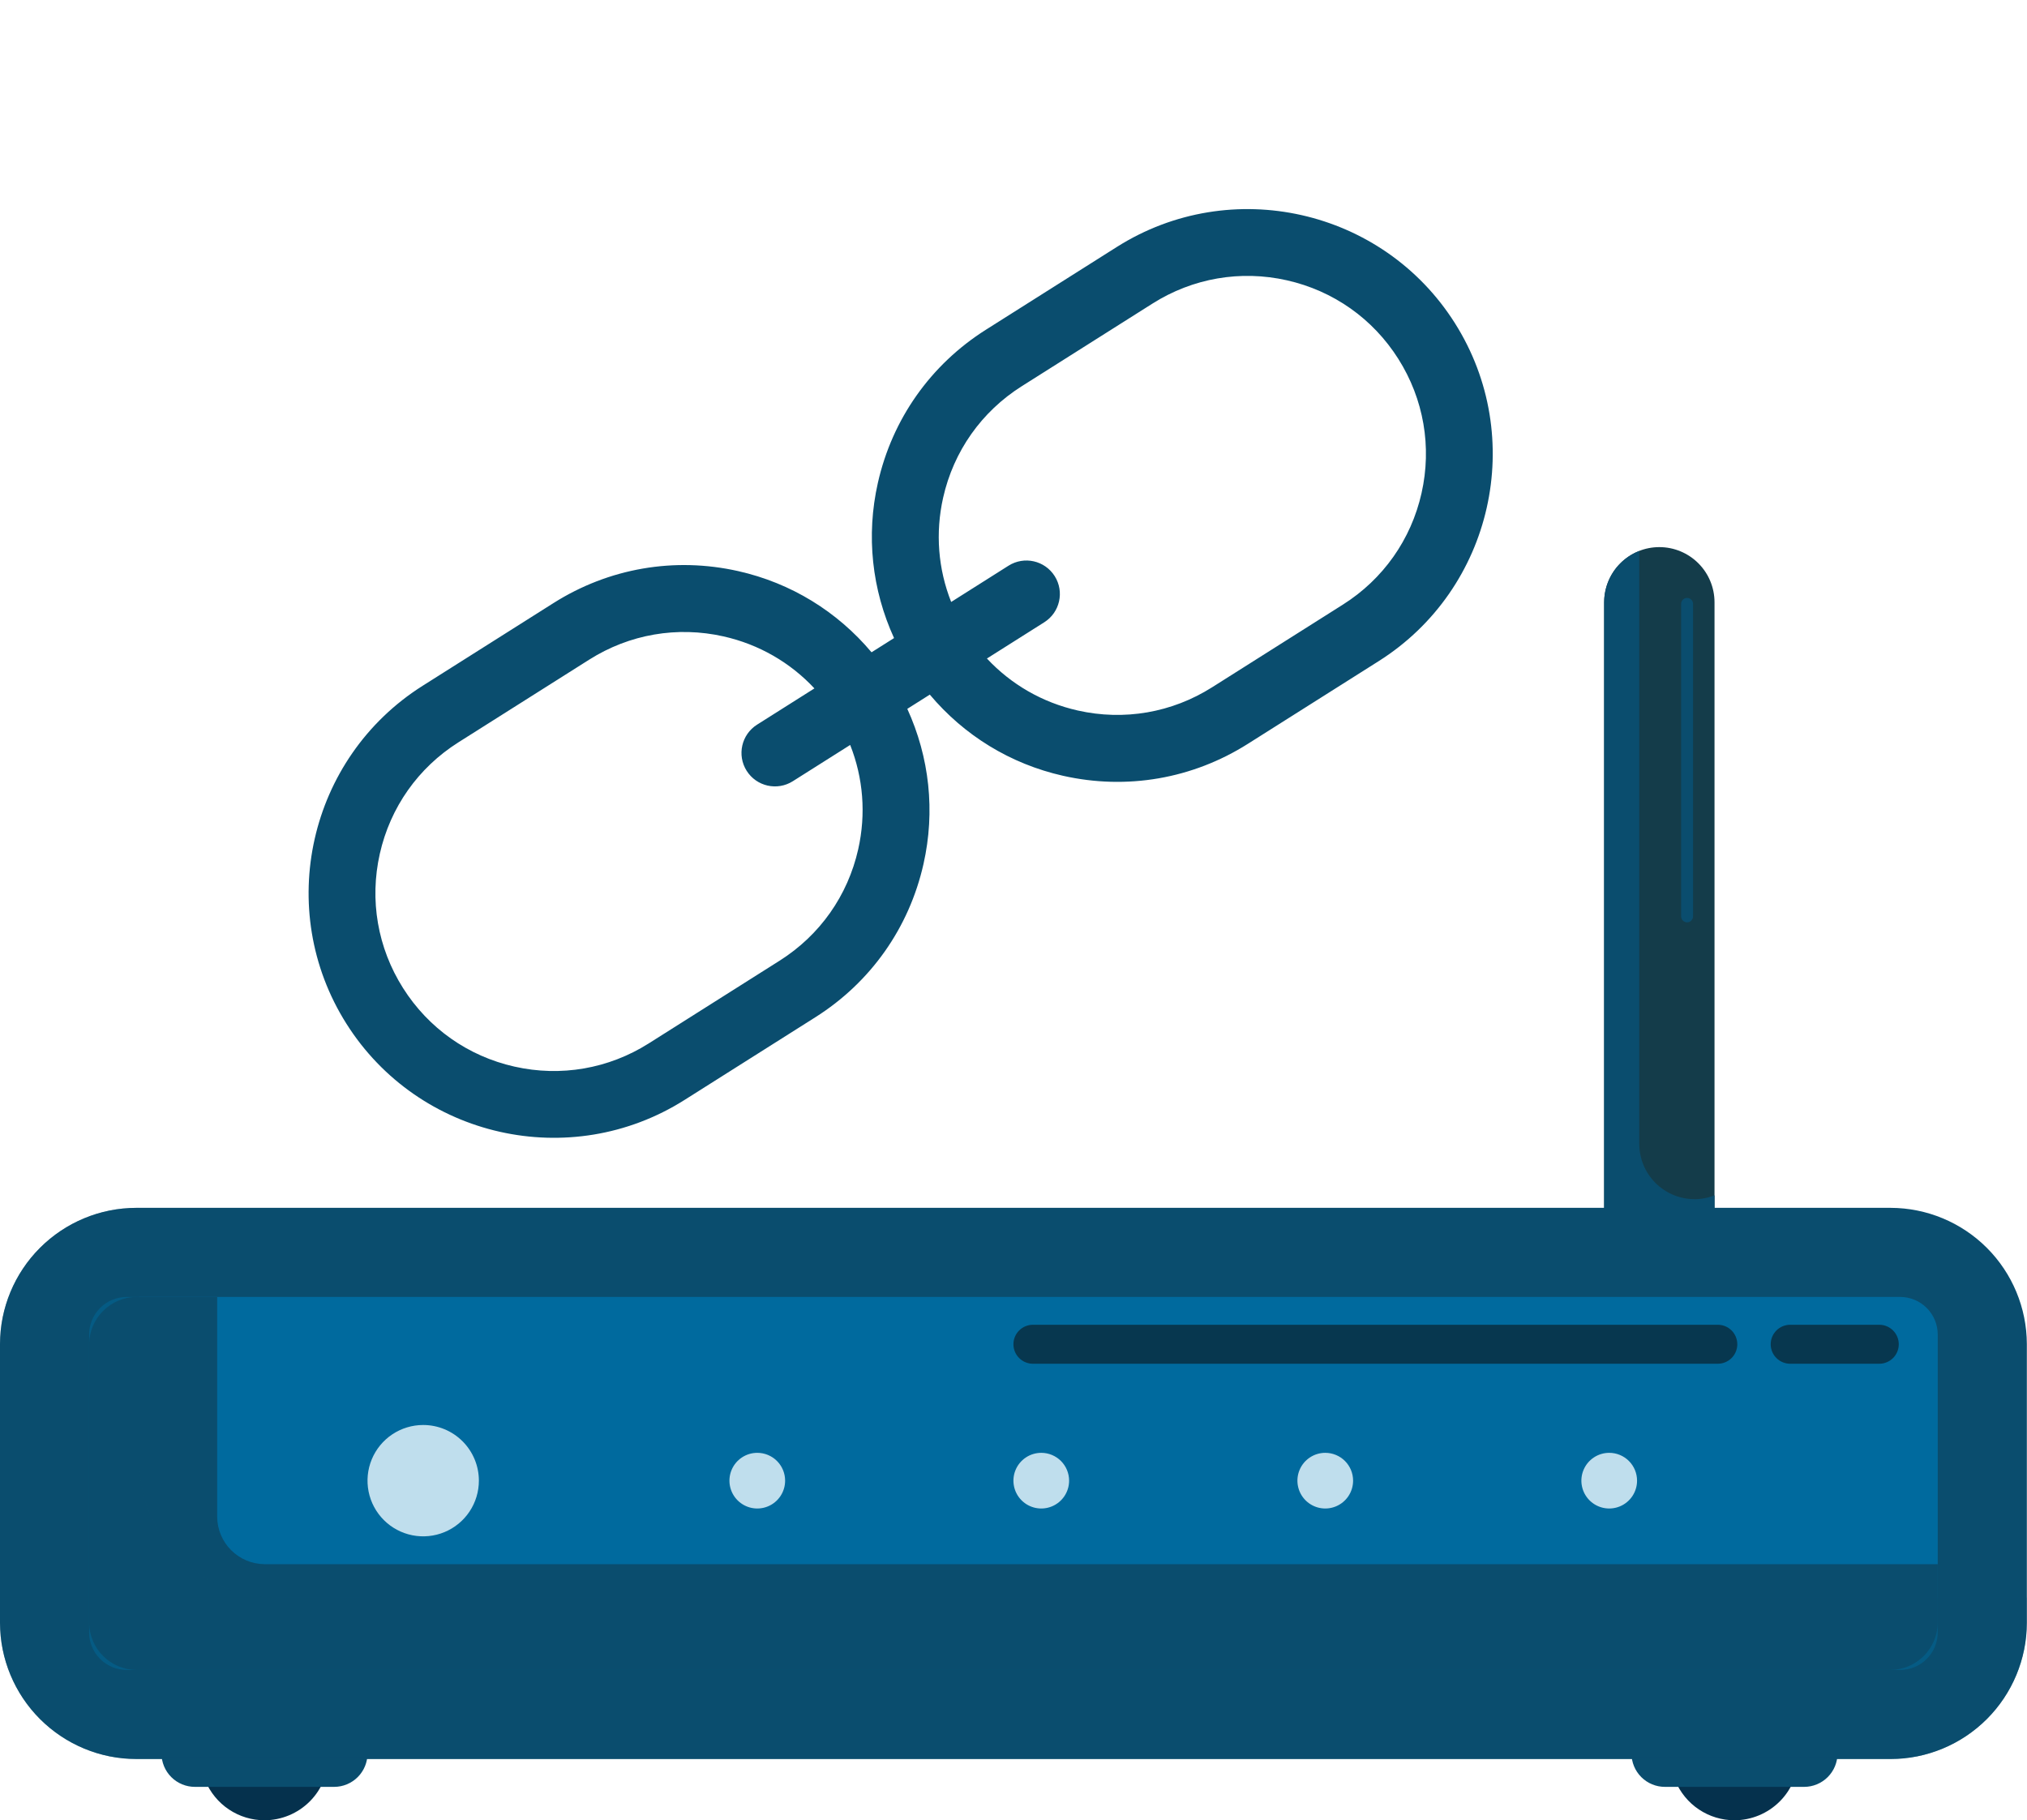 <svg width="589" height="529" viewBox="0 0 589 529" fill="none" xmlns="http://www.w3.org/2000/svg">
<path d="M76.862 529C73.181 529 69.584 527.909 66.524 525.864C63.464 523.82 61.079 520.913 59.67 517.513C58.262 514.113 57.894 510.372 58.611 506.762C59.329 503.153 61.102 499.837 63.704 497.235C66.306 494.632 69.622 492.86 73.231 492.142C76.841 491.424 80.582 491.793 83.983 493.201C87.383 494.609 90.289 496.994 92.334 500.055C94.378 503.115 95.469 506.712 95.469 510.392C95.455 515.323 93.49 520.048 90.003 523.534C86.517 527.02 81.792 528.986 76.862 529Z" fill="#05314D"/>
<path d="M97.084 519.294H56.634C54.059 519.294 51.59 518.272 49.769 516.451C47.949 514.63 46.926 512.161 46.926 509.586C46.926 507.012 47.949 504.542 49.769 502.722C51.59 500.901 54.059 499.878 56.634 499.878H97.084C99.658 499.878 102.127 500.901 103.948 502.722C105.769 504.542 106.791 507.012 106.791 509.586C106.791 512.161 105.769 514.63 103.948 516.451C102.127 518.272 99.658 519.294 97.084 519.294Z" fill="#0A4D6E"/>
<path d="M504.006 529C500.326 529 496.728 527.909 493.668 525.864C490.608 523.82 488.223 520.913 486.815 517.513C485.407 514.113 485.038 510.372 485.756 506.762C486.474 503.153 488.246 499.837 490.849 497.235C493.451 494.632 496.766 492.86 500.376 492.142C503.986 491.424 507.727 491.793 511.127 493.201C514.527 494.609 517.433 496.994 519.478 500.055C521.523 503.115 522.614 506.712 522.614 510.392C522.6 515.323 520.635 520.048 517.148 523.534C513.662 527.021 508.937 528.986 504.006 529Z" fill="#05314D"/>
<path d="M524.232 519.294H483.782C481.207 519.294 478.738 518.272 476.918 516.451C475.097 514.63 474.074 512.161 474.074 509.586C474.074 507.012 475.097 504.542 476.918 502.722C478.738 500.901 481.207 499.878 483.782 499.878H524.232C526.807 499.878 529.276 500.901 531.097 502.722C532.917 504.542 533.94 507.012 533.94 509.586C533.94 512.161 532.917 514.63 531.097 516.451C529.276 518.272 526.807 519.294 524.232 519.294Z" fill="#0A4D6E"/>
<path d="M482.164 443.249C477.915 443.236 473.844 441.542 470.84 438.538C467.835 435.534 466.142 431.463 466.129 427.214V175.035C466.129 170.782 467.818 166.704 470.826 163.697C473.833 160.689 477.911 159 482.164 159C486.417 159 490.496 160.689 493.503 163.697C496.51 166.704 498.2 170.782 498.2 175.035V427.213C498.187 431.461 496.493 435.532 493.489 438.537C490.485 441.541 486.414 443.234 482.165 443.247" fill="#143C4A"/>
<path d="M492.369 348.497C488.121 348.484 484.049 346.791 481.045 343.787C478.041 340.782 476.347 336.711 476.335 332.463V160.121C473.335 161.299 470.759 163.35 468.94 166.009C467.12 168.669 466.142 171.813 466.131 175.035V427.212C466.131 431.465 467.82 435.544 470.828 438.551C473.835 441.558 477.913 443.248 482.166 443.248C486.419 443.248 490.498 441.558 493.505 438.551C496.512 435.544 498.202 431.465 498.202 427.212V347.386C496.345 348.123 494.366 348.502 492.369 348.506" fill="#0A4D6E"/>
<path d="M549.38 511.203H39.576C29.089 511.174 19.04 506.995 11.624 499.579C4.208 492.163 0.029 482.114 0 471.627V390.595C0.029 380.108 4.208 370.058 11.624 362.643C19.039 355.227 29.089 351.048 39.576 351.019H549.38C559.867 351.048 569.916 355.227 577.332 362.643C584.748 370.059 588.927 380.108 588.956 390.595V471.632C588.926 482.119 584.747 492.169 577.332 499.584C569.916 507 559.867 511.179 549.38 511.209" fill="#0A4D6E"/>
<path d="M36.825 376.912H552.132C555.031 376.912 557.812 378.063 559.862 380.113C561.912 382.163 563.063 384.944 563.063 387.843V474.385C563.063 477.284 561.912 480.064 559.862 482.114C557.812 484.164 555.031 485.316 552.132 485.316H36.825C33.926 485.316 31.145 484.164 29.095 482.114C27.044 480.063 25.893 477.283 25.893 474.383V387.844C25.893 384.945 27.044 382.164 29.095 380.114C31.145 378.063 33.926 376.912 36.825 376.912Z" fill="#006A9E"/>
<path d="M76.79 454.575C73.176 454.527 69.723 453.071 67.167 450.515C64.611 447.959 63.154 444.505 63.107 440.891V376.911H39.578C35.963 376.958 32.51 378.415 29.954 380.971C27.398 383.527 25.94 386.98 25.893 390.594V471.633C25.94 475.247 27.398 478.7 29.954 481.256C32.51 483.812 35.963 485.269 39.578 485.316H549.381C552.995 485.268 556.448 483.811 559.004 481.256C561.56 478.7 563.017 475.247 563.065 471.633V454.575H76.79Z" fill="#0A4D6E"/>
<path d="M139.152 430.305C139.152 433.505 138.203 436.634 136.426 439.295C134.648 441.956 132.121 444.03 129.164 445.255C126.207 446.48 122.954 446.8 119.815 446.176C116.676 445.552 113.793 444.011 111.53 441.748C109.267 439.485 107.726 436.602 107.102 433.463C106.478 430.324 106.798 427.07 108.023 424.114C109.248 421.157 111.322 418.63 113.983 416.852C116.644 415.074 119.773 414.126 122.973 414.126C127.264 414.126 131.379 415.831 134.413 418.865C137.447 421.899 139.152 426.014 139.152 430.305Z" fill="#BFDEED"/>
<path d="M228.139 430.305C228.139 431.905 227.665 433.469 226.776 434.8C225.887 436.13 224.623 437.167 223.145 437.779C221.667 438.392 220.04 438.552 218.471 438.24C216.902 437.928 215.46 437.157 214.329 436.026C213.197 434.894 212.427 433.453 212.114 431.883C211.802 430.314 211.962 428.687 212.575 427.209C213.187 425.731 214.224 424.467 215.555 423.578C216.885 422.689 218.449 422.215 220.049 422.215C222.195 422.215 224.253 423.067 225.77 424.584C227.287 426.102 228.139 428.159 228.139 430.305Z" fill="#BFDEED"/>
<path d="M310.659 430.305C310.659 431.905 310.185 433.469 309.296 434.8C308.407 436.13 307.143 437.167 305.665 437.779C304.187 438.392 302.56 438.552 300.991 438.24C299.422 437.928 297.98 437.158 296.849 436.026C295.717 434.895 294.946 433.454 294.634 431.884C294.322 430.315 294.482 428.688 295.094 427.21C295.706 425.732 296.743 424.468 298.073 423.579C299.403 422.69 300.967 422.215 302.567 422.215C304.713 422.215 306.771 423.067 308.288 424.584C309.806 426.101 310.659 428.159 310.659 430.305Z" fill="#BFDEED"/>
<path d="M393.18 430.305C393.18 431.905 392.706 433.469 391.817 434.8C390.928 436.13 389.665 437.167 388.186 437.779C386.708 438.392 385.081 438.552 383.512 438.24C381.943 437.928 380.501 437.157 379.37 436.026C378.238 434.894 377.468 433.453 377.155 431.883C376.843 430.314 377.004 428.687 377.616 427.209C378.228 425.731 379.265 424.467 380.596 423.578C381.926 422.689 383.49 422.215 385.09 422.215C386.153 422.215 387.205 422.424 388.186 422.831C389.168 423.237 390.06 423.833 390.811 424.584C391.562 425.336 392.158 426.228 392.565 427.209C392.971 428.191 393.18 429.243 393.18 430.305Z" fill="#BFDEED"/>
<path d="M475.692 430.305C475.692 431.905 475.218 433.469 474.329 434.8C473.44 436.13 472.176 437.167 470.698 437.779C469.22 438.392 467.593 438.552 466.024 438.24C464.454 437.928 463.013 437.157 461.881 436.026C460.75 434.894 459.979 433.453 459.667 431.883C459.355 430.314 459.515 428.687 460.128 427.209C460.74 425.731 461.777 424.467 463.107 423.578C464.438 422.689 466.002 422.215 467.602 422.215C469.748 422.215 471.805 423.067 473.323 424.584C474.84 426.102 475.692 428.159 475.692 430.305Z" fill="#BFDEED"/>
<path d="M499.155 396.326H300.142C298.64 396.326 297.199 395.729 296.137 394.667C295.075 393.605 294.479 392.165 294.479 390.663C294.479 389.161 295.075 387.72 296.137 386.658C297.199 385.596 298.64 384.999 300.142 384.999H499.155C500.657 384.999 502.098 385.596 503.16 386.658C504.222 387.72 504.819 389.161 504.819 390.663C504.819 392.165 504.222 393.605 503.16 394.667C502.098 395.729 500.657 396.326 499.155 396.326Z" fill="#07374F"/>
<path d="M546.074 396.326H520.187C518.685 396.326 517.244 395.729 516.182 394.667C515.12 393.605 514.523 392.165 514.523 390.663C514.523 389.161 515.12 387.72 516.182 386.658C517.244 385.596 518.685 384.999 520.187 384.999H546.075C547.578 384.999 549.018 385.596 550.08 386.658C551.142 387.72 551.739 389.161 551.739 390.663C551.739 392.165 551.142 393.605 550.08 394.667C549.018 395.729 547.578 396.326 546.075 396.326" fill="#07374F"/>
<g style="mix-blend-mode:multiply" opacity="0.53">
<mask id="mask0_49_6111" style="mask-type:luminance" maskUnits="userSpaceOnUse" x="0" y="351" width="589" height="161">
<path d="M588.95 351.023H0.002V511.203H588.95V351.023Z" fill="white"/>
</mask>
<g mask="url(#mask0_49_6111)">
<path d="M80.024 464.282C69.537 464.253 59.488 460.074 52.072 452.658C44.656 445.242 40.477 435.193 40.448 424.706V351.023H39.57C29.083 351.052 19.034 355.231 11.618 362.647C4.202 370.063 0.023 380.112 -0.006 390.599V471.636C0.024 482.123 4.203 492.172 11.618 499.588C19.034 507.004 29.083 511.183 39.57 511.212H549.38C559.867 511.183 569.916 507.004 577.331 499.588C584.747 492.172 588.926 482.123 588.956 471.636V464.286L80.024 464.282Z" fill="#0A4D6E"/>
</g>
</g>
<path d="M490.228 268.048C489.768 268.046 489.327 267.863 489.002 267.538C488.677 267.213 488.494 266.772 488.492 266.312V175.5C488.492 175.04 488.675 174.599 489.001 174.273C489.326 173.948 489.768 173.765 490.228 173.765C490.688 173.765 491.13 173.948 491.455 174.273C491.781 174.599 491.964 175.04 491.964 175.5V266.311C491.962 266.771 491.779 267.211 491.454 267.536C491.129 267.862 490.688 268.046 490.228 268.048Z" fill="#0A4D6E"/>
<g clip-path="url(#clip0_49_6111)">
<path d="M422.756 93.903C401.779 60.715 357.709 50.786 324.526 71.77L286.497 95.813C270.422 105.974 259.266 121.789 255.085 140.344C251.627 155.692 253.361 171.367 259.79 185.433L253.25 189.568C243.298 177.727 229.882 169.438 214.536 165.98C195.982 161.8 176.91 165.095 160.837 175.26L122.808 199.302C89.623 220.28 79.694 264.35 100.676 297.533C111.164 314.127 127.428 324.903 145.214 328.911C163 332.918 182.314 330.158 198.906 319.665L236.934 295.623C253.01 285.462 264.166 269.647 268.347 251.092C271.805 235.744 270.07 220.069 263.642 206.003L270.182 201.868C280.133 213.709 293.55 221.998 308.895 225.456C327.45 229.636 346.521 226.341 362.594 216.176L400.623 192.134C433.808 171.156 443.738 127.086 422.756 93.903ZM249.375 246.817C246.337 260.302 238.231 271.798 226.543 279.187L188.514 303.23C176.831 310.616 162.966 313.011 149.481 309.973C135.993 306.934 124.498 298.825 117.111 287.141C109.725 275.458 107.329 261.595 110.368 248.108C113.406 234.623 121.516 223.125 133.2 215.738L171.228 191.695C182.916 184.306 196.777 181.914 210.262 184.952C220.527 187.265 229.626 192.53 236.652 200.061L219.986 210.598C215.446 213.466 214.092 219.474 216.964 224.012C218.399 226.282 220.617 227.755 223.044 228.302C225.471 228.849 228.107 228.469 230.377 227.034L247.043 216.497C250.834 226.074 251.688 236.552 249.375 246.817ZM390.232 175.698L352.203 199.741C340.516 207.13 326.654 209.522 313.17 206.484C302.904 204.171 293.805 198.906 286.779 191.375L303.446 180.838C307.985 177.97 309.339 171.962 306.468 167.424C303.597 162.884 297.595 161.532 293.054 164.402L276.388 174.939C272.598 165.362 271.744 154.884 274.057 144.619C277.095 131.134 285.201 119.638 296.888 112.249L334.917 88.206C346.601 80.82 360.466 78.425 373.951 81.463C387.438 84.502 398.933 92.611 406.32 104.295C413.707 115.978 416.103 129.84 413.064 143.328C410.025 156.813 401.916 168.311 390.232 175.698Z" fill="#0A4D6E"/>
</g>
<defs>
<clipPath id="clip0_49_6111">
<rect width="327.463" height="327.463" fill="white" transform="translate(137.979) rotate(12.698)"/>
</clipPath>
</defs>
</svg>
